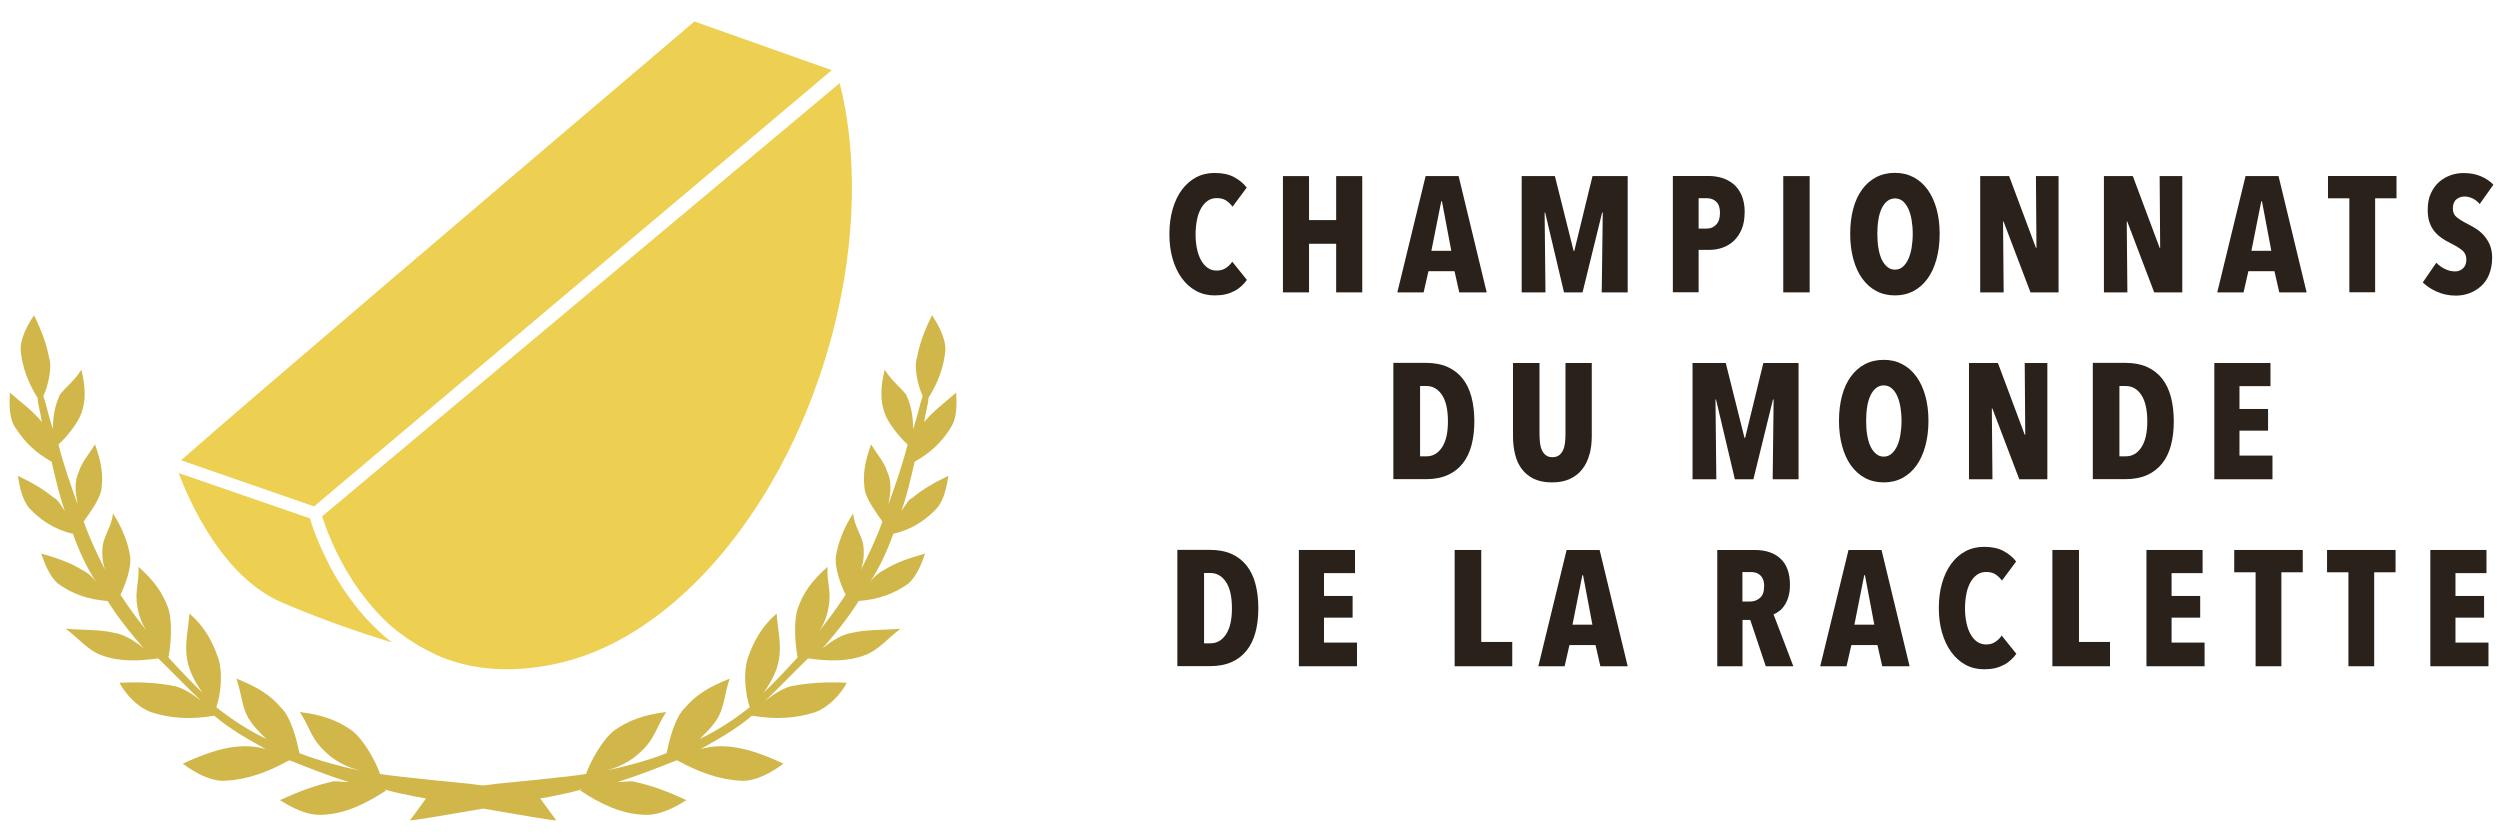 <svg xmlns="http://www.w3.org/2000/svg" id="a" viewBox="0 0 238.65 79.59"><defs><style>.b{fill:#d1b749;}.c{fill:#29211a;}.d{fill:#edcf51;}</style></defs><g><g><path class="d" d="m37.31,61.3c-.17-.05-.34-.11-.51-.16l-.51-.16c-3.43-1.1-6.59-2.27-9.38-3.47-5.61-2.4-8.78-9.51-9.85-12.35l12.54,4.33h0c.02.07.04.15.07.24,0,0,0,.02,0,.02.03.09.06.19.1.31.01.02.02.04.02.06.04.12.08.24.13.38.01.03.02.05.03.08.05.14.1.29.17.44.01.03.02.06.03.09.06.17.13.34.21.52,0,.02.02.04.02.05.08.18.16.38.25.58,0,.01.01.03.02.04.09.2.19.42.29.63.02.03.03.06.04.09.1.22.21.43.32.65.02.04.04.08.06.12.11.23.23.45.36.68.02.04.04.08.06.12.14.24.27.48.42.72.02.03.03.05.05.08.15.25.31.51.48.77,0,0,.01.02.02.02.17.25.34.51.52.77.03.03.05.06.08.1.17.24.36.49.55.74.04.04.07.08.1.12.19.25.39.49.6.73.04.04.07.08.11.12.21.24.43.49.67.72.03.03.05.06.09.09.24.25.49.5.76.75.15.15.31.29.47.42.2.17.41.35.64.52Z"></path><path class="d" d="m79.38,32.15c-4.28,15.95-14.66,28.45-25.8,31.1-4.22,1-8.05.82-11.39-.5-1.41-.59-2.88-1.45-4.05-2.34-.23-.18-.47-.36-.69-.55-.14-.12-.29-.25-.43-.38-.27-.25-.53-.51-.78-.77-.08-.09-.16-.18-.24-.26-.16-.18-.32-.35-.48-.53-.09-.11-.18-.22-.26-.32-.14-.16-.27-.32-.4-.49-.09-.11-.17-.23-.26-.35-.12-.16-.24-.31-.35-.47-.09-.12-.17-.24-.25-.35-.1-.16-.21-.31-.31-.46-.08-.12-.15-.24-.22-.36-.1-.15-.19-.3-.28-.45-.07-.11-.14-.23-.21-.35-.08-.15-.17-.29-.24-.44-.06-.11-.12-.22-.18-.33-.08-.15-.15-.29-.22-.43-.05-.1-.11-.21-.16-.31-.07-.14-.14-.28-.2-.42-.04-.09-.09-.19-.13-.28-.06-.14-.12-.27-.18-.4-.03-.08-.07-.17-.1-.24-.06-.14-.11-.27-.17-.4-.02-.06-.05-.13-.08-.19-.05-.15-.11-.29-.16-.42-.02-.03-.03-.07-.04-.1-.12-.33-.22-.61-.29-.83,0-.02-.01-.03-.02-.05-.02-.07-.04-.14-.06-.19L80.16,7.93c1.71,6.79,1.54,14.98-.52,23.23l-.25.98Z"></path><path class="d" d="m79.4,6.7L29.98,48.34l-12.69-4.4c4.83-4.32,33.4-28.64,49-41.89l13.11,4.65Z"></path></g><path class="b" d="m90.66,40.96c.75-.97.66-2.44.62-3.48-1.18,1.02-2.3,1.85-3.06,2.82.14-.98.4-1.71.41-2.32.95-1.51,1.47-2.97,1.62-4.56.02-1.22-.75-2.53-1.28-3.33-.77,1.58-1.16,2.67-1.43,4.02-.32.91.07,2.7.54,3.69-.32.91-.47,1.89-.92,3.17.02-1.22-.2-2.33-.67-3.32-.72-.87-1.38-1.31-2.04-2.37-.4,1.71-.43,2.93-.02,4.1.29.92,1.42,2.36,2.21,3.05-.47,1.89-1.18,3.9-1.83,5.72.21-1.16.35-2.14-.12-3.13-.29-.92-.89-1.55-1.54-2.6-.58,1.64-.79,2.8-.63,4.09.04,1.04,1.18,2.47,1.71,3.28-.65,1.83-1.35,3.22-2.05,4.62.26-.73.34-1.52.23-2.38-.22-1.11-.82-1.73-.98-3.02-.95,1.51-1.4,2.79-1.61,3.95-.21,1.16.43,2.83.9,3.82-.88,1.33-1.7,2.48-2.77,3.74.69-.78,1.01-1.7,1.16-2.67.27-1.34-.2-2.33-.11-3.74-1.5,1.32-2.32,2.47-2.83,3.93-.45,1.28-.25,3.61-.03,4.72-1,1.08-2,2.17-3.25,3.37.82-1.15,1.46-2.36,1.54-3.77.09-1.41-.2-2.33-.29-3.8-1.5,1.32-2.2,2.71-2.72,4.17s-.25,3.61.15,4.78c-1.43,1.14-3.05,2.21-4.78,3.03.62-.6,1.25-1.2,1.76-2.05.64-1.21.6-2.25,1.11-3.71-1.91.76-3.22,1.53-4.28,2.79-.94.9-1.47,2.97-1.74,4.32-1.91.76-3.95,1.27-5.73,1.66,1.6-.46,2.66-1.11,3.66-2.19,1-1.08,1.14-2.06,2.03-3.39-2.15.26-3.57.79-4.94,1.74-1.12.84-2.26,2.9-2.72,4.17-1.54.28-8.56.94-8.56.94-.44.07-.86.12-1.27.16-.41-.04-.84-.1-1.27-.16,0,0-7.02-.67-8.56-.94-.45-1.28-1.6-3.34-2.72-4.17-1.37-.95-2.79-1.48-4.94-1.74.88,1.33,1.03,2.31,2.03,3.39,1,1.08,2.06,1.74,3.66,2.19-1.78-.39-3.82-.9-5.73-1.66-.27-1.34-.8-3.41-1.74-4.32-1.07-1.27-2.37-2.04-4.28-2.79.52,1.46.48,2.5,1.11,3.71.51.85,1.13,1.45,1.76,2.05-1.73-.82-3.35-1.89-4.78-3.03.41-1.17.67-3.32.15-4.78-.52-1.46-1.22-2.86-2.72-4.17-.09,1.47-.38,2.4-.29,3.8.09,1.41.73,2.62,1.54,3.77-1.25-1.2-2.25-2.28-3.25-3.37.22-1.11.42-3.44-.03-4.72-.52-1.46-1.34-2.61-2.83-3.93.09,1.41-.38,2.4-.11,3.74.14.98.47,1.89,1.16,2.67-1.07-1.27-1.89-2.41-2.77-3.74.47-.99,1.11-2.66.9-3.82s-.66-2.44-1.61-3.95c-.16,1.29-.76,1.91-.98,3.02-.11.86-.03,1.65.23,2.38-.7-1.4-1.4-2.79-2.05-4.62.54-.81,1.67-2.24,1.71-3.28.16-1.29-.05-2.45-.63-4.09-.65,1.05-1.25,1.68-1.54,2.6-.47.99-.33,1.97-.12,3.13-.65-1.83-1.36-3.83-1.83-5.72.78-.69,1.92-2.12,2.21-3.05.41-1.17.38-2.4-.02-4.1-.65,1.05-1.32,1.5-2.04,2.37-.47.99-.69,2.1-.67,3.32-.45-1.28-.6-2.25-.92-3.17.47-.99.86-2.77.54-3.69-.27-1.34-.66-2.44-1.43-4.02-.54.81-1.31,2.11-1.28,3.33.15,1.59.67,3.05,1.62,4.56.01.61.27,1.34.41,2.32-.75-.97-1.87-1.8-3.06-2.82-.04,1.04-.13,2.51.62,3.48.88,1.33,1.82,2.23,3.37,3.12.34,1.52.74,3.23,1.26,4.69-.38-.48-.57-1.03-1.07-1.27-.87-.72-1.93-1.37-3.41-2.08.14.98.41,2.32,1.1,3.1,1,1.08,2.37,2.04,4.15,2.43.65,1.83,1.41,3.4,2.3,4.73-.44-.67-1-1.08-1.5-1.32-1.05-.65-2.23-1.06-3.83-1.52.32.91.78,2.19,1.65,2.91,1.37.95,2.79,1.48,4.69,1.62.95,1.51,2.08,2.96,3.46,4.53-.87-.72-1.93-1.37-2.79-1.48-1.35-.34-2.76-.25-4.66-.4,1.12.84,2.18,2.1,3.36,2.51,1.67.64,3.5.6,5.46.32,1.25,1.2,2.56,2.58,4.12,4.08-.87-.72-1.93-1.37-2.79-1.48-1.54-.28-3.01-.37-5.03-.27.57,1.03,1.64,2.3,3.06,2.82,1.83.57,3.71.72,5.99.32,1.46,1.25,3.19,2.23,4.93,3.2-.92-.29-1.97-.33-2.76-.25-1.59.15-3.23.74-5.17,1.63,1.12.84,2.67,1.72,4.08,1.63,2.02-.1,4.03-.81,6.09-1.96,1.91.76,3.83,1.52,5.68,2.09-.61.01-1.29-.16-1.65-.03-1.52.34-2.98.86-4.93,1.75,1.05.65,2.6,1.54,4.19,1.39,2.02-.1,3.96-1,5.96-2.32l-.25-.12c.92.29,2.03.51,3.14.73l.91.16-1.53,2.09c.14.05,3.24-.47,6.98-1.12,3.74.65,6.84,1.17,6.98,1.12l-1.53-2.09.91-.16c1.11-.22,2.21-.45,3.14-.73l-.25.12c2,1.33,3.94,2.22,5.96,2.32,1.59.15,3.14-.73,4.19-1.39-1.94-.9-3.4-1.41-4.93-1.75-.37-.13-1.04.04-1.65.03,1.85-.58,3.76-1.33,5.68-2.09,2.06,1.14,4.07,1.86,6.09,1.96,1.41.09,2.96-.8,4.08-1.63-1.94-.9-3.59-1.48-5.17-1.63-.79-.08-1.84-.04-2.76.25,1.73-.97,3.46-1.95,4.93-3.2,2.28.39,4.16.25,5.99-.32,1.42-.52,2.49-1.79,3.06-2.82-2.02-.1-3.49,0-5.03.27-.86.11-1.91.76-2.79,1.48,1.56-1.5,2.87-2.88,4.12-4.08,1.95.28,3.79.32,5.46-.32,1.17-.41,2.24-1.67,3.36-2.51-1.9.15-3.31.06-4.66.4-.86.11-1.91.76-2.79,1.48,1.38-1.57,2.51-3.01,3.46-4.53,1.9-.15,3.32-.67,4.69-1.62.87-.72,1.33-2,1.65-2.91-1.6.46-2.77.86-3.83,1.52-.49.24-1.05.65-1.5,1.32.88-1.33,1.65-2.91,2.3-4.73,1.78-.39,3.15-1.35,4.15-2.43.69-.78.96-2.13,1.1-3.1-1.48.71-2.54,1.36-3.41,2.08-.49.24-.69.78-1.07,1.27.52-1.46.92-3.17,1.26-4.69,1.55-.89,2.49-1.79,3.37-3.12Z"></path></g><g><path class="c" d="m117.83,27.77c-.49.29-1.12.43-1.88.43-.65,0-1.24-.14-1.77-.43-.53-.29-.98-.69-1.36-1.21s-.67-1.13-.88-1.85c-.21-.72-.31-1.5-.31-2.36s.1-1.66.31-2.38c.21-.72.5-1.34.88-1.85.38-.51.83-.91,1.36-1.19s1.12-.42,1.77-.42c.74,0,1.36.13,1.86.4.5.27.9.6,1.2,1l-1.35,1.82c-.19-.25-.4-.45-.63-.6-.24-.15-.53-.22-.89-.22-.33,0-.63.09-.87.27-.25.18-.46.42-.63.73-.17.31-.3.67-.38,1.1-.08.42-.13.88-.13,1.36s.04.93.13,1.35c.08.42.21.78.38,1.1.17.31.38.56.63.74.25.18.54.27.88.27s.63-.08.88-.25c.25-.17.45-.37.6-.6l1.4,1.74c-.3.43-.7.79-1.19,1.07Z"></path><path class="c" d="m127.55,27.91v-4.64h-2.59v4.64h-2.49v-11.1h2.49v4.2h2.59v-4.2h2.49v11.1h-2.49Z"></path><path class="c" d="m139.3,27.91l-.45-2.02h-2.49l-.46,2.02h-2.51l2.7-11.1h3.15l2.68,11.1h-2.62Zm-1.66-8.69h-.06l-.94,4.72h1.9l-.89-4.72Z"></path><path class="c" d="m152.9,27.91l.1-7.62h-.06l-1.87,7.62h-1.77l-1.8-7.62h-.05l.08,7.62h-2.27v-11.1h3.17l1.79,7.15h.06l1.74-7.15h3.36v11.1h-2.46Z"></path><path class="c" d="m166.54,20.28c0,.62-.09,1.15-.28,1.6-.19.45-.44.82-.75,1.11-.31.29-.67.51-1.07.65-.4.14-.8.21-1.21.21h-1.08v4.05h-2.46v-11.1h3.45c.4,0,.8.06,1.2.17.4.12.77.31,1.1.57.33.27.6.62.8,1.07.2.45.31,1,.31,1.66Zm-2.35.05c0-.5-.12-.86-.36-1.08-.24-.22-.53-.33-.88-.33h-.8v2.9h.8c.34,0,.64-.13.88-.38s.36-.62.36-1.11Z"></path><path class="c" d="m170.23,27.91v-11.1h2.52v11.1h-2.52Z"></path><path class="c" d="m185.16,22.32c0,.88-.1,1.68-.3,2.41-.2.73-.48,1.35-.85,1.86-.37.51-.81.91-1.34,1.19s-1.12.42-1.78.42-1.25-.14-1.78-.42c-.53-.28-.97-.68-1.34-1.19-.37-.51-.65-1.13-.85-1.86-.2-.73-.3-1.53-.3-2.41s.1-1.68.29-2.39c.19-.72.47-1.33.84-1.83.37-.51.81-.9,1.34-1.18.53-.28,1.13-.42,1.8-.42s1.25.14,1.78.42.97.67,1.34,1.18c.37.51.65,1.12.85,1.83.2.72.3,1.51.3,2.39Zm-2.57,0c0-.48-.04-.93-.11-1.34-.07-.41-.18-.77-.32-1.07-.14-.3-.32-.54-.52-.71-.21-.17-.46-.26-.74-.26s-.53.09-.75.26c-.21.17-.39.41-.53.71-.14.3-.25.66-.31,1.07-.07.41-.1.86-.1,1.34s.03.93.1,1.35c.07.42.17.78.31,1.08.14.3.32.54.53.72.21.18.46.27.75.27s.53-.09.74-.27c.21-.18.38-.42.52-.72.14-.3.25-.66.32-1.08.07-.42.11-.87.11-1.35Z"></path><path class="c" d="m193.83,27.91l-2.57-6.76h-.05l.06,6.76h-2.24v-11.1h2.76l2.56,6.85h.05l-.05-6.85h2.16v11.1h-2.68Z"></path><path class="c" d="m205.64,27.91l-2.57-6.76h-.05l.06,6.76h-2.24v-11.1h2.76l2.56,6.85h.05l-.05-6.85h2.16v11.1h-2.68Z"></path><path class="c" d="m217.58,27.91l-.46-2.02h-2.49l-.46,2.02h-2.51l2.7-11.1h3.15l2.68,11.1h-2.62Zm-1.66-8.69h-.06l-.94,4.72h1.9l-.89-4.72Z"></path><path class="c" d="m226.73,18.93v8.97h-2.46v-8.97h-2.04v-2.13h6.54v2.13h-2.04Z"></path><path class="c" d="m236.69,19.45c-.19-.22-.41-.39-.66-.51-.25-.12-.51-.18-.78-.18s-.54.09-.76.27c-.22.18-.34.47-.34.88,0,.35.12.62.35.81.23.19.57.41,1.02.64.25.13.52.27.8.45.28.17.53.38.77.64.23.25.42.55.58.9.15.35.23.77.23,1.25,0,.6-.1,1.12-.28,1.58s-.44.83-.77,1.13-.69.52-1.11.68c-.42.15-.86.23-1.3.23-.67,0-1.28-.13-1.83-.38s-.99-.54-1.33-.88l1.29-1.88c.24.25.52.45.83.6s.63.23.96.23c.3,0,.56-.1.77-.3.21-.2.31-.48.31-.83s-.13-.66-.38-.87c-.25-.21-.62-.44-1.1-.68-.3-.15-.59-.31-.85-.49s-.5-.39-.71-.64c-.2-.25-.36-.54-.48-.88s-.17-.73-.17-1.19c0-.62.1-1.15.31-1.59s.47-.81.8-1.09c.33-.28.7-.49,1.1-.63.4-.14.81-.2,1.22-.2.61,0,1.15.1,1.63.3.48.2.88.47,1.21.81l-1.3,1.84Z"></path><path class="c" d="m140.74,40.23c0,.84-.09,1.59-.27,2.27-.18.68-.46,1.26-.84,1.74-.38.48-.85.85-1.44,1.11-.58.26-1.27.39-2.06.39h-3.12v-11.1h3.12c.79,0,1.48.13,2.06.39.58.26,1.06.64,1.44,1.12s.66,1.07.84,1.76.27,1.46.27,2.31Zm-2.52,0c0-1.12-.19-1.96-.57-2.53-.38-.57-.88-.85-1.48-.85h-.61v6.71h.61c.61,0,1.1-.28,1.48-.85.38-.57.57-1.39.57-2.47Z"></path><path class="c" d="m151.73,43.37c-.14.53-.36,1-.67,1.4-.3.4-.7.71-1.18.94-.48.23-1.06.34-1.74.34s-1.25-.12-1.72-.34c-.47-.23-.85-.54-1.15-.94-.3-.4-.51-.86-.64-1.4-.13-.53-.2-1.11-.2-1.73v-6.99h2.53v6.78c0,.31.02.61.05.88.04.27.1.5.2.7.09.19.22.35.38.46.16.12.36.17.61.17s.46-.06.61-.17c.16-.11.28-.27.38-.46.1-.19.16-.43.2-.7.04-.27.05-.56.05-.88v-6.78h2.51v6.99c0,.62-.07,1.19-.21,1.73Z"></path><path class="c" d="m169.22,45.75l.09-7.62h-.06l-1.87,7.62h-1.77l-1.8-7.62h-.05l.08,7.62h-2.27v-11.1h3.17l1.79,7.15h.06l1.74-7.15h3.36v11.1h-2.46Z"></path><path class="c" d="m184.09,40.17c0,.88-.1,1.68-.3,2.41-.2.73-.48,1.35-.85,1.86-.37.51-.81.91-1.34,1.19-.53.28-1.12.42-1.78.42s-1.25-.14-1.78-.42-.97-.68-1.34-1.19c-.37-.51-.65-1.13-.85-1.86-.2-.73-.3-1.53-.3-2.41s.1-1.68.29-2.39c.19-.72.47-1.33.84-1.83.37-.51.81-.9,1.34-1.18s1.13-.42,1.8-.42,1.25.14,1.78.42c.53.28.97.67,1.34,1.18.37.51.65,1.12.85,1.83.2.72.3,1.51.3,2.39Zm-2.57,0c0-.48-.04-.93-.11-1.34-.07-.41-.18-.77-.32-1.07-.14-.3-.32-.54-.53-.71-.21-.17-.45-.26-.74-.26s-.53.09-.74.26c-.21.17-.39.41-.53.71-.14.3-.25.66-.31,1.07-.07.41-.1.86-.1,1.34s.03.93.1,1.35c.07.42.17.78.31,1.08.14.3.32.54.53.72.21.18.46.27.74.27s.53-.09.74-.27c.21-.18.38-.42.53-.72.14-.3.25-.66.32-1.08.07-.42.11-.87.11-1.35Z"></path><path class="c" d="m192.76,45.75l-2.57-6.76h-.05l.06,6.76h-2.24v-11.1h2.76l2.56,6.85h.05l-.05-6.85h2.16v11.1h-2.68Z"></path><path class="c" d="m207.51,40.23c0,.84-.09,1.59-.27,2.27-.18.68-.46,1.26-.84,1.74-.38.48-.86.85-1.44,1.11-.58.26-1.27.39-2.06.39h-3.12v-11.1h3.12c.8,0,1.48.13,2.06.39.58.26,1.06.64,1.44,1.12.38.49.66,1.07.84,1.76s.27,1.46.27,2.31Zm-2.53,0c0-1.12-.19-1.96-.57-2.53-.38-.57-.88-.85-1.48-.85h-.61v6.71h.61c.61,0,1.1-.28,1.48-.85.38-.57.57-1.39.57-2.47Z"></path><path class="c" d="m211.38,45.75v-11.1h5.36v2.21h-2.96v2.18h2.73v2.07h-2.73v2.38h3.15v2.26h-5.55Z"></path><path class="c" d="m120.12,58.08c0,.84-.09,1.59-.27,2.27-.18.68-.46,1.26-.84,1.74-.38.48-.85.85-1.44,1.11-.58.26-1.27.39-2.06.39h-3.12v-11.1h3.12c.79,0,1.48.13,2.06.39.58.26,1.06.64,1.44,1.12s.66,1.07.84,1.76.27,1.46.27,2.31Zm-2.52,0c0-1.12-.19-1.96-.57-2.53-.38-.57-.88-.85-1.48-.85h-.61v6.71h.61c.61,0,1.1-.28,1.48-.85.38-.57.57-1.39.57-2.47Z"></path><path class="c" d="m123.99,63.6v-11.1h5.36v2.21h-2.96v2.18h2.73v2.07h-2.73v2.38h3.15v2.26h-5.55Z"></path><path class="c" d="m138.86,63.6v-11.1h2.54v8.78h2.96v2.32h-5.5Z"></path><path class="c" d="m152.77,63.6l-.46-2.02h-2.49l-.46,2.02h-2.51l2.7-11.1h3.15l2.68,11.1h-2.62Zm-1.66-8.69h-.06l-.94,4.72h1.9l-.89-4.72Z"></path><path class="c" d="m168.56,63.6l-1.48-4.42h-.74v4.42h-2.41v-11.1h3.55c1.07,0,1.91.28,2.5.84.59.56.89,1.39.89,2.5,0,.41-.05.77-.14,1.1-.09.32-.22.6-.37.83-.15.23-.32.42-.51.56-.19.15-.37.25-.55.31l1.89,4.96h-2.64Zm-.15-7.62c0-.28-.04-.51-.12-.69-.08-.18-.18-.32-.31-.42-.12-.1-.26-.18-.42-.21-.15-.04-.3-.05-.45-.05h-.78v2.81h.74c.36,0,.67-.11.93-.34.27-.22.4-.59.4-1.09Z"></path><path class="c" d="m179.68,63.6l-.46-2.02h-2.49l-.46,2.02h-2.51l2.7-11.1h3.15l2.68,11.1h-2.62Zm-1.66-8.69h-.06l-.94,4.72h1.9l-.89-4.72Z"></path><path class="c" d="m191.28,63.46c-.49.29-1.12.43-1.88.43-.65,0-1.24-.14-1.77-.43-.53-.29-.98-.69-1.36-1.21s-.67-1.13-.88-1.85c-.21-.72-.31-1.5-.31-2.36s.1-1.66.31-2.38c.21-.72.5-1.34.88-1.85.38-.51.83-.91,1.36-1.19s1.12-.42,1.77-.42c.74,0,1.36.13,1.86.4.5.27.9.6,1.2,1l-1.35,1.82c-.19-.25-.4-.45-.63-.6-.24-.15-.53-.22-.89-.22-.33,0-.63.09-.87.27-.25.18-.46.42-.63.73-.17.31-.3.67-.38,1.1-.08.42-.13.88-.13,1.36s.04.93.13,1.35c.08.42.21.78.38,1.1.17.31.38.56.63.74.25.18.54.27.88.27s.63-.08.88-.25c.25-.17.45-.37.6-.6l1.4,1.74c-.3.43-.7.79-1.19,1.07Z"></path><path class="c" d="m195.92,63.6v-11.1h2.54v8.78h2.96v2.32h-5.5Z"></path><path class="c" d="m204.9,63.6v-11.1h5.36v2.21h-2.96v2.18h2.73v2.07h-2.73v2.38h3.15v2.26h-5.55Z"></path><path class="c" d="m217.78,54.63v8.97h-2.46v-8.97h-2.04v-2.13h6.54v2.13h-2.04Z"></path><path class="c" d="m226.64,54.63v8.97h-2.46v-8.97h-2.04v-2.13h6.54v2.13h-2.04Z"></path><path class="c" d="m232,63.6v-11.1h5.36v2.21h-2.96v2.18h2.73v2.07h-2.73v2.38h3.15v2.26h-5.55Z"></path></g></svg>
